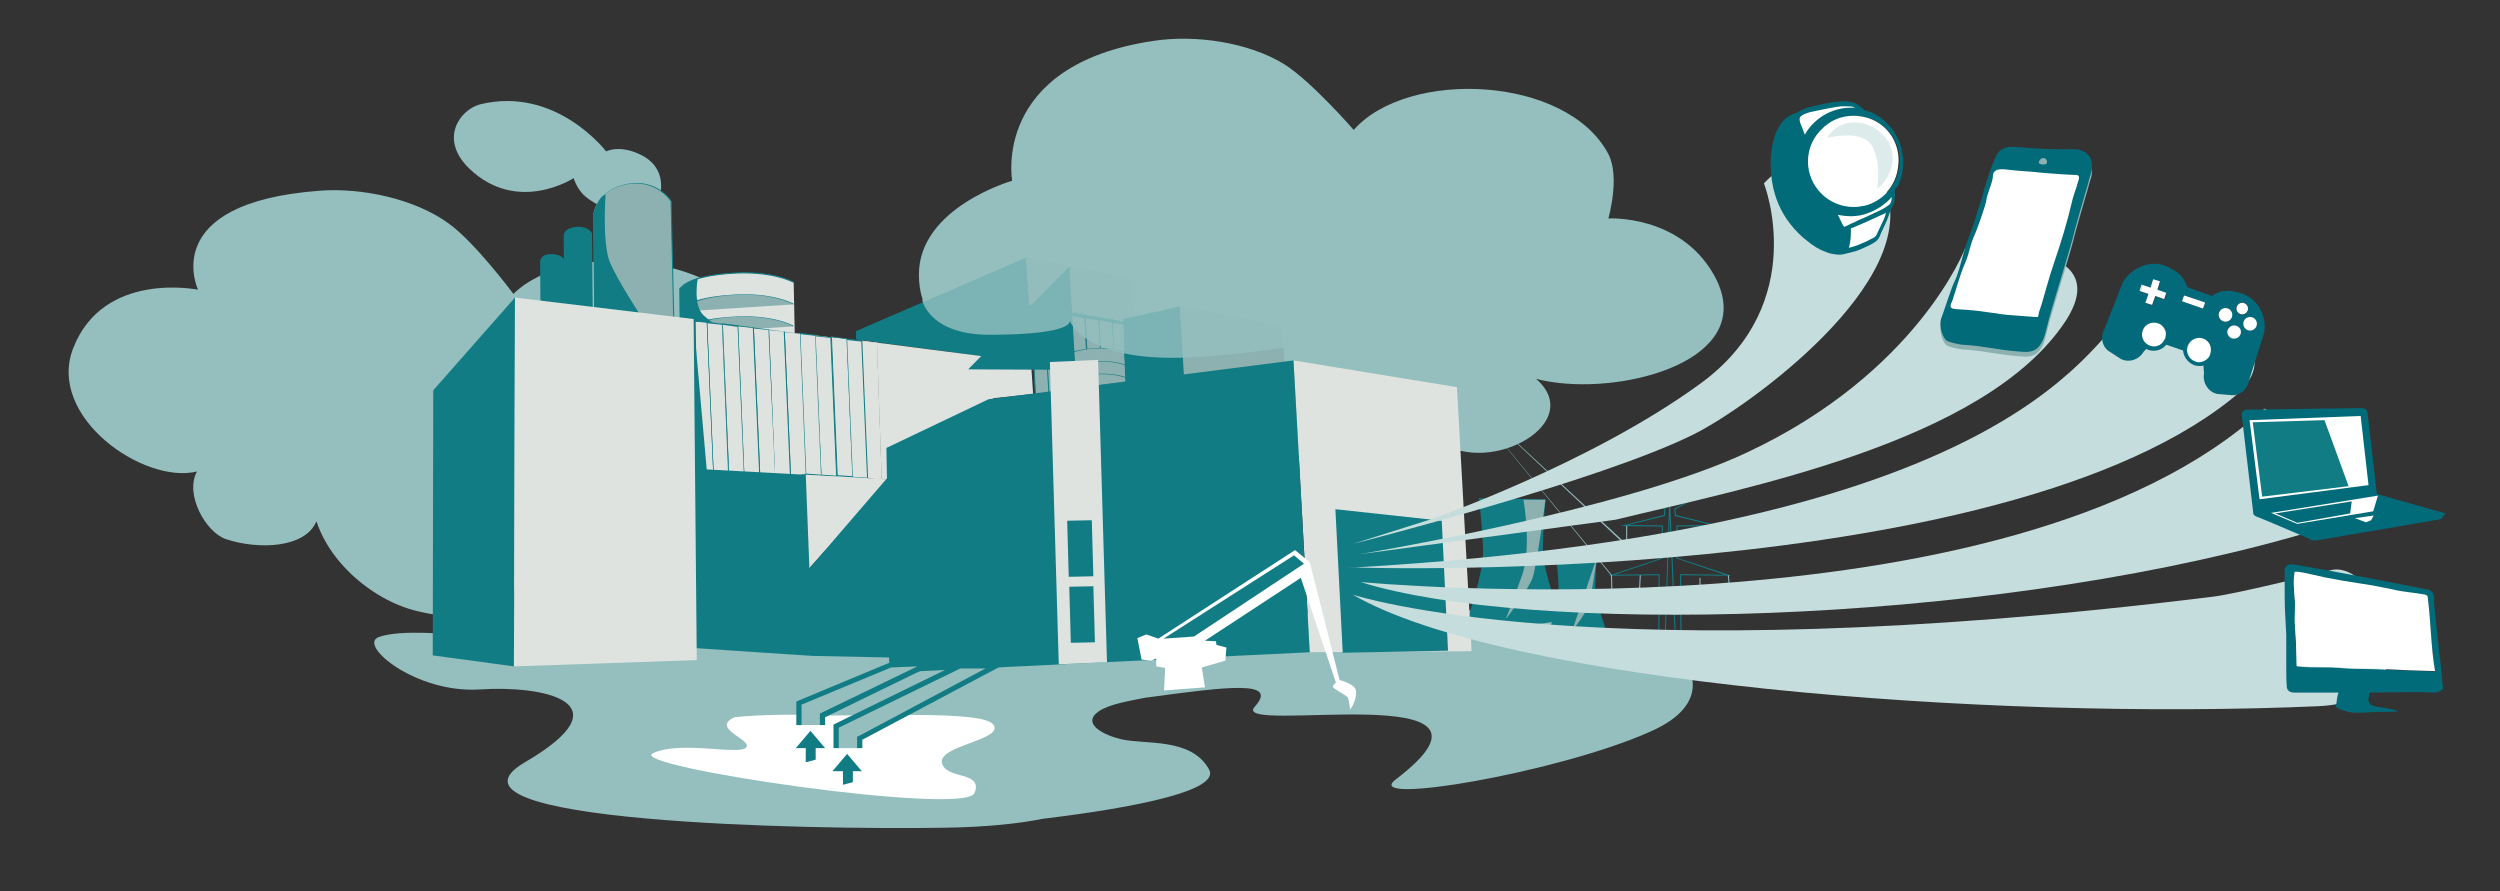 <svg xmlns="http://www.w3.org/2000/svg" viewBox="0 0 477.2 170.1"><rect x="0" y="0" width="477.2" height="170.1" fill="#333333" stroke="none"/><style>.st0{fill:#94bfbe}.st1{fill:#fff}.st2{fill:#127c84}.st3{fill:#8db1b1}.st4{fill:#dee3e0}.st6{fill:#c5dddc}.st7{fill:#026b7a}</style><switch><g><g id="Calque_5"><path class="st0" d="M321.8 126.6c-11.2-8.2-43.2-10.2-43.2-10.2l-192.5 4.7s-9.7-1-13.8.5c-4.1 1.5 7.1 10.8 19.3 10 12-.8 28.3 2.4 8.6 13.9-19.7 11.5 54.2 12.9 79.7 12.5 8.4-.1 14.6-.8 19.1-1.7 11.6-1.4 34.3-4.7 31.8-9.4-3.4-6.2-12.2-4.7-16.8-5.8-3.1-.7-7.7-2.9-4.3-5.3 2-1.4 5.9-2 8.8-2.6 16.2-2.2 25.6-3.4 21 1.7-5.1 5.6 53.3-6.2 26.9 13.9-6.7 5.1 31-1.3 48.5-9.1 12.7-5.5 6.9-13.1 6.9-13.1z"/><path class="st1" d="M140.2 136.9s6.2-.7 14.9-.4c8.7.4 32.4-1.1 34.5 1.8 2.2 2.9-10.5 4-9.8 7.3.7 3.3 8 1.5 6.2 5.8-1.8 4.4-66.5-5.1-61.4-7.6 5.1-2.5 16.4.4 17.8-1.1s-6.9-3.6-2.2-5.8z"/><path class="st0" d="M125.9 37.5s1.9-5.5-3.9-8.1c-3.9-1.8-6.3-.5-6.3-.5s-9.5-12.5-24-9c-3.9 1-8 6.6-2.1 12.3 9.2 8.8 19.9 1.8 19.9 1.8s.5 1.8 1.9 3.2c1.4 1.4 4.9 3 4.9 3s10.8 2.3 9.9-1.1c-.3-1.3-.3-1.6-.3-1.6zM327 52.2c-6.6-11.3-20-10.5-20-10.5s2.3-7.9 0-12.3c-7.9-15-38.3-16.3-48.6-4.6 0 0-8-9.2-13.2-12.5-6.9-4.3-17.2-5.7-25-4.5-31 4.6-27 26.7-27 26.7s-17.8 5.1-17.8 17.9c0 14.1 15.3 13.9 25.3 10.7-2.1 4.5-2.2 10.4.6 13.3 1.5 1.5 3.8 2.4 6.4 2.6 6.5.6 14.7-2.8 16.4-8.1 2.3 5.6 7.1 10.2 12.6 13 2.7 1.4 5.6 2.4 8.5 2.8 4.6.7 10.7.4 14.6-2.6 2.1-1.6 5.6-5.4 5.6-5.4s8.2 7.2 15.8 7.7c5.6.4 11.9-2.4 14-6.3 1.3-2.4 1-5.2-2-7.8 1.4.4 2.8.6 4.4.8 15.1 1.7 38.4-5.4 29.4-20.9zM164.5 88.4c-5.7-11.8-19.2-11.9-19.2-11.9s2.9-7.8.9-12.3c-6.8-15.5-37-19-48.2-8.1 0 0-7.3-9.8-12.3-13.4-6.5-4.8-16.8-6.9-24.6-6.3-31.2 2.3-23.3 18.9-23.3 18.9s-18-3.7-23.8 11.1C8.8 79.5 27.4 92.5 37.6 90c-2.4 4.4 1.7 11.6 5.5 12.9 6.3 2.1 15.2 1.7 17.3-3.4 1.9 5.7 6.3 10.6 11.6 13.9 2.6 1.6 5.4 2.8 8.3 3.4 4.5 1.1 10.6 1.1 14.7-1.5 2.2-1.5 6-5 6-5s7.7 7.8 15.2 8.8c5.6.8 12-1.6 14.4-5.3 1.5-2.3 1.4-5.1-1.4-7.9 1.3.5 2.8.8 4.3 1.1 15.2 3 38.9-2.4 31-18.6z"/><path class="st2" d="M295.6 120.6s2-5.6 1.9-8.2c0-2.6-.5-6.1-.5-6.1l7.8.1s-.3 3.5-.3 6.2c0 2 2.2 8 2.2 8s-3.2.7-5.9.5c-2.7-.2-5.2-.5-5.2-.5z"/><path class="st2" d="M280 118.5s3.2-9.1 3.1-13.4c-.1-4.2-.8-10-.8-10l12.7.2s-.5 5.7-.5 10.1c0 3.2 3.5 13 3.5 13s-5.2 1.2-9.6.8c-4.3-.2-8.4-.7-8.4-.7z"/><path class="st3" d="M300.1 120.4s2.7-3.4 3.2-5 1.5-9 1.5-9M290.8 95.4s1.6 8.9-.2 14.2c-1.8 5.3-3.2 8.6-3.2 8.6s4.4-5.6 5.2-8.1 2.4-14.7 2.4-14.7h-4.2z"/><path class="st2" d="M107.7 49.5s-.5-1-2.5-1c-2.2 0-2.1 1.5-2.1 1.5l.1 15.3 4.7 1.8-.2-17.6z"/><path class="st2" d="M113 44.5s-.6-1.3-2.9-1.2c-2.7.2-2.5 1.8-2.5 1.8l.1 18 5.5 2.2-.2-20.8z"/><path class="st4" d="M278.1 73.9l-31.2-5.1 3.1 55.7 30.9-.2z"/><path class="st3" d="M217.4 61.5l-2.6-.5.7 12.5 2.6.5z"/><path class="st2" d="M218.1 74.1l-2.8-.4v-.1l-.6-12.6 2.8.4v.1l.6 12.6zm-2.6-.6l2.4.4-.7-12.3-2.4-.4.7 12.3z"/><path class="st3" d="M214.8 60.8l-2.6-.4.7 12.5 2.9 6.1z"/><path class="st2" d="M215.9 79.4l-3.1-6.5-.7-12.6 2.8.4v.1l1 18.6zm-3-6.5l2.8 5.7-1-17.7-2.4-.4.6 12.4z"/><path class="st3" d="M212.2 60.4l-2.6-.4.7 12.5 2.9 6.1z"/><path class="st2" d="M213.3 79l-3.1-6.5-.7-12.6 2.8.4v.1l1 18.6zm-2.9-6.5l2.8 5.7-1-17.7-2.4-.4.6 12.4z"/><path class="st3" d="M209.6 60l-2.6-.4.8 14.1 2.8 4.4z"/><path class="st2" d="M210.7 78.5l-3-4.8-.8-14.2 2.8.4v.1l1 18.5zm-2.8-4.8l2.7 4.2-1-17.8-2.4-.4.7 14z"/><path class="st3" d="M207 59.8l-2.6-.4.8 13.3L208 78z"/><path class="st2" d="M208.1 78.3l-3.1-5.6-.7-13.4 2.8.4v.1l1 18.5zm-2.9-5.6l2.7 4.9-1-17.7-2.4-.4.7 13.2z"/><path class="st3" d="M204.4 59.4l-2.6-.4 1.1 18.1 2.6.4z"/><path class="st2" d="M205.5 77.6l-2.8-.4v-.1l-1-18.3 2.8.4v.1l1 18.3zm-2.6-.5l2.4.4-1-18-2.4-.4 1 18z"/><path class="st3" d="M201.8 59l-2.6-.5 1.1 18.2 2.6.4z"/><path class="st2" d="M202.9 77.2l-2.8-.4v-.1l-1-18.3 2.8.4v.1l1 18.3zm-2.6-.6l2.4.4-1-18-2.4-.4 1 18z"/><path class="st3" d="M199.2 58.5l-2.5-.4 1 18.2 2.6.4z"/><path class="st2" d="M200.4 76.8l-2.8-.4v-.1l-1-18.3 2.8.4v.1l1 18.3zm-2.6-.6l2.4.4-1-18-2.4-.4 1 18z"/><path class="st3" d="M244.7 62.2l-19.5-3.8.8 13.3 19.2-2.3z"/><g><path class="st3" d="M214.8 67.2s-2.4-1.3-7.2-.6-5.3 2.1-5.3 2.1l.4 5.8 12.6-1.6-.5-5.7z"/><path class="st2" d="M202.5 74.6l-.4-5.9c0-.1.5-1.5 5.4-2.1 4.9-.6 7.3.6 7.3.6l.4 5.7-12.7 1.7zm-.2-5.9l.3 5.7 12.4-1.6-.4-5.5c-.3-.2-2.7-1.2-7.2-.6-4.3.6-5 1.9-5.1 2z"/></g><g><path class="st3" d="M215 69.7s-2.4-1.3-7.2-.6-5.3 2.1-5.3 2.1"/><path class="st2" d="M202.5 71.2h-.2c0-.1.5-1.5 5.4-2.1 4.9-.6 7.3.6 7.3.6l-.1.1s-2.4-1.2-7.2-.6c-4.7.6-5.2 2-5.2 2z"/></g><g><path class="st3" d="M215.1 72.1s-2.4-1.3-7.2-.6-5.3 2.1-5.3 2.1"/><path class="st2" d="M202.6 73.6h-.2c0-.1.5-1.5 5.4-2.1 4.9-.6 7.3.6 7.3.6l-.1.1s-2.4-1.2-7.2-.6c-4.7.6-5.2 2-5.2 2z"/></g><path class="st2" d="M204.2 67.5s-.4 3 .9 4.1c1.3 1.1 2.9 1.8 3.5 1.8.5 0 .9.2.9.2l-6.9.9-.4-5.8s1.3-.9 2-1.2z"/><path class="st3" d="M215.9 53.2l.5 8.3-19.9-3.4-.7-9.1z"/><path class="st2" d="M225.2 58.5l.8 13.3-11.2 1.2-.4-12.1z"/><path class="st2" d="M197.3 69.3l-2-.2h-.9l-12.8-1.9-18.2-2.4v-1.6l32.4-14 .7 9.1 19.9 3.4-.4.5-19.4-3.2z"/><g><path class="st4" d="M151.5 53.9s-3.9-2.4-12.4-1.7c-8.4.7-9.3 3.1-9.3 3.1l.1 10 21.8-1.6-.2-9.8z"/><path class="st2" d="M129.8 65.3l-.1-10.1c0-.1 1-2.5 9.4-3.1 8.4-.7 12.4 1.7 12.4 1.7l.1 9.8-21.8 1.7zm.1-10l.1 9.9 21.6-1.6-.1-9.6c-.4-.2-4.4-2.3-12.3-1.7-8.1.6-9.3 2.8-9.3 3z"/><path class="st3" d="M151.5 58.1s-3.9-2.4-12.4-1.7c-8.4.7-9.3 3.1-9.3 3.1"/><path class="st2" d="M129.9 59.5l-.2-.1c0-.1 1-2.5 9.4-3.1 8.4-.7 12.4 1.7 12.4 1.7l-.1.1s-4-2.4-12.3-1.7c-8.2.7-9.2 3.1-9.2 3.1z"/><g><path class="st3" d="M151.5 62.3s-3.9-2.4-12.4-1.7-9.3 3.1-9.3 3.1"/><path class="st2" d="M129.9 63.7l-.2-.1c0-.1 1-2.5 9.4-3.1 8.4-.7 12.4 1.7 12.4 1.7l-.1.1s-4-2.4-12.3-1.7c-8.2.7-9.2 3.1-9.2 3.1z"/></g><path class="st2" d="M133.2 53.1s-1 5.1 1.1 7.1c2.2 2 4.8 3.3 5.8 3.4.9.1 1.6.4 1.6.4l-11.9 1-.1-10c.1.1 1.5-1.4 3.5-1.9z"/></g><g><path class="st4" d="M167.4 65.4l.9 26-2.7-.2-1.1-26.1z"/><path class="st4" d="M168.4 91.5l-2.9-.2v-.1L164.4 65l3.1.4v.1l.9 26zm-2.7-.4l2.6.2-.9-25.8-2.8-.3 1.1 25.9z"/><path class="st4" d="M164.5 65.1l1.1 26.1-2.9-.2-1.2-26.3z"/><path class="st2" d="M165.7 91.3l-3.1-.2-1.1-26.5 3.1.4v.1l1.1 26.2zm-3-.3l2.8.2-1.1-26-2.8-.3 1.1 26.1z"/><path class="st4" d="M161.6 64.7l1.1 26.3-2.9-.2-1.2-26.5z"/><path class="st2" d="M162.8 91.1l-3.1-.2-1.1-26.7 3.1.4 1.1 26.5zm-2.9-.4l2.8.2-1.1-26.2-2.8-.3 1.1 26.3z"/><path class="st4" d="M158.6 64.4l1.1 26.5-2.9-.2-1.2-26.7z"/><path class="st2" d="M159.8 91l-3.1-.2-1.1-26.8 3.1.4 1.1 26.6zm-3-.4l2.8.2-1.1-26.3-2.8-.3 1.1 26.4z"/><path class="st4" d="M155.6 64l1.2 26.7-3-.2-1.1-26.8z"/><path class="st2" d="M156.8 90.8l-3-.2h-.1l-1.2-27.1 3.1.4 1.2 26.9zm-2.9-.4l2.8.2-1.1-26.5-2.8-.3 1.1 26.6z"/><path class="st4" d="M152.7 63.7l1.1 26.8-2.9.7-1.2-27.9z"/><path class="st2" d="M150.8 91.4l-1.2-28.1 3.1.4 1.1 27-3 .7zm-1-28l1.2 27.7 2.8-.7-1.1-26.7-2.9-.3z"/><path class="st4" d="M149.7 63.3l1.2 27.9-2.9.8-1.3-29z"/><path class="st2" d="M147.9 92.1l-1.2-29.2 3.1.4 1.2 28.1-3.1.7zM146.8 63l1.2 28.8 2.8-.7-1.2-27.8-2.8-.3z"/><g><path class="st4" d="M146.7 63l1.3 29-2.9.7-1.3-30.1z"/><path class="st2" d="M145 92.8l-1.3-30.3 3.1.4 1.2 29.2-3 .7zm-1.1-30.1l1.3 29.9 2.8-.7-1.3-28.9-2.8-.3z"/></g><g><path class="st4" d="M143.8 62.6l1.3 30.1-2.9.7-1.4-31.2z"/><path class="st2" d="M142.1 93.5l-1.3-31.4 3.1.4 1.3 30.2-3.1.8zm-1.2-31.2l1.3 31 2.8-.7-1.3-30-2.8-.3z"/></g><g><path class="st4" d="M140.8 62.2l1.4 31.2-.6.2-2.4-.1-1.3-31.6z"/><path class="st2" d="M141.6 93.6l-2.4-.1-1.4-31.8 3.1.4 1.3 31.3-.6.2zm-2.3-.2l2.3.1.5-.1-1.3-31-2.8-.4 1.3 31.4z"/></g><g><path class="st4" d="M137.9 61.9l1.3 31.6-1.2-.1v-1l-1.8-.5-1.3-30.4z"/><path class="st2" d="M139.3 93.6l-1.3-.1-.1-1.1-1.8-.5v-.1l-1.3-30.4 3.1.4 1.4 31.8zm-1.2-.3h1L137.8 62l-2.8-.3 1.3 30.2 1.8.5v.9z"/></g><g><path class="st4" d="M132.4 61.4l2.5.1 1.3 30.4-3.5-.7z"/><path class="st2" d="M136.3 92l-3.1-.9V91l-1.3-30 3.1.4 1.3 30.6zm-3.1-.9l3 .7-1.3-30.2-2.1-.2.4 29.7z"/></g><g><path class="st3" d="M133.2 91.1l-2.9-.9-1.3-29.4 3 .4z"/><path class="st2" d="M133.3 91.2l-3.1-.9v-.1l-1.3-29.5 3.1.4 1.3 30.1zm-3-1l2.8.8-1.3-29.7-2.8-.3 1.3 29.2z"/></g><g><path class="st3" d="M128.7 89.8l-.1-29h.4l1.3 29.4z"/><path class="st2" d="M130.3 90.3l-1.8-.5V60.6l.5.1 1.3 29.6zm-1.5-.6l1.4.4-1.2-29.2h-.2v28.8z"/></g></g><g><path class="st4" d="M196.8 69.2l-29.4-3.8.9 26 2.7.2L189.7 76l7.5-.8zM153.9 109.1l15.7-17.6-16.3-.9z"/></g><path class="st2" d="M250 124.5l-3.1-55.7-58.2 7.4-19.5 9.3.1 5.8-14.8 17.2-.7-18-.5.1-18.4-1-2.5-28.2-3 43.6.1 18.5 25.6 1.7 14.6.3.1 2.9zM98.3 56.8L82.7 74.5l-.1 50.6 15.5 2.1zM275.2 99.4l-20.3-2.2 1.4 27.4 20.1-.4z"/><g><path class="st3" d="M128.1 38.4s-2.7-4.3-8.5-3.2c-5.7 1.1-6.3 5.5-6.3 5.5l.1 18 15.2 2.1-.5-22.4z"/><path class="st2" d="M128.7 60.9l-15.3-2.1-.1-18.1c0-.1.7-4.5 6.4-5.6 5.7-1.1 8.5 3.2 8.5 3.3l.5 22.5zm-15.2-2.3l15 2.1-.5-22.3c-.2-.3-2.9-4.2-8.4-3.2-5.6 1.1-6.3 5.4-6.3 5.4l.2 18z"/><path class="st2" d="M115.6 37.1s-.7 9.2.8 12.9c1.5 3.6 5.8 10.1 5.8 10.1l-8.8-1.4-.1-18s.7-3 2.3-3.6z"/></g><path class="st4" d="M132.4 60.9l.6 65.1-34.9 1.2.2-70.4z"/><path class="st2" d="M184.8 70.5l20.5.1-1.2-19.7z"/><path class="st4" d="M211.3 126.4l-9.2.4-1.7-57.7 9.2-.4z"/><path class="st2" d="M209 122.6l-4.6.1-.3-10.7 4.6-.1zM208.7 110l-4.7.1-.3-10.7 4.7-.1z"/><g><path class="st2" d="M321.8 126.6l-1-.2-.1-16.8h.1l8.4.1-9.2-3.1v-6.3h.1l6.6-.1-7-1.7-.1-1.4 3.3-1.8-4.2.6h-.1l-4-.6 3.3 1.8-.1 1.4h-.1l-6.9 1.7 6.6.1v6.3l-9.2 3.1 8.6-.1v.1l-.1 16.7-1.1.2v-.2l.9-.1.1-16.5-9.6.1 10.2-3.4v-6l-7.9-.1 8.3-2.1.1-1.1-4.2-2.3 5.2.8 5.3-.8-4.2 2.3.1 1.1 8.3 2.1-8 .1v6l10.3 3.4-9.6-.1.1 16.5.9.1z"/><path class="st2" d="M317.6 126.5v-.1l1-30.5h.2l1.3 30.5-2.5.1zm1.1-28l-.9 27.8 2.1-.1-1.2-27.7z"/><path class="st0" d="M279.8 115.5h.5l27.3-2.1-.1-3.6-29.4-35.9 32.3 29.9v-3.4h.2v3.9l-.2-.1-32.3-30.3 29.6 35.9.1 3.7-.1.1-27.4 1.9 32.5-2 .2-3.7h.2l-.2 3.9z"/><path class="st0" d="M318.9 105l-8.4-.8v-.2l8.4.8 8-.7-.1-3.9h.2l.2 4.1h-.1zM280.3 115.5l44.1-1.6v-3.6h.2v3.7h-.1l-17.2.8 22.9-.9-.4-4.1h.2l.4 4.2h-.1z"/></g><g><path d="M245 61.9L225.3 58v.2l-8.8 2-.5-7.4-20.2-4.2v.2L176 57.3c1.2 3.7 5.3 6.6 12.8 6.6 16.5 0 15.4-2.7 15.4-2.7s2.7 8.5 25 6.9c6.6-.5 11.8-1.1 16-1.8l-.2-4.4z" opacity=".82" fill="#94bfbe"/></g><g><path class="st0" d="M152.5 138.4v-4.2l17.5-7.3 7.5-.3-20.5 9.9v1.9"/><path class="st2" d="M157.5 138.4h-1v-2.2l18.6-9-5 .2-17.1 7.1v3.9h-1v-4.5l18-7.5 9.9-.4-22.4 10.9z"/></g><g><path class="st0" d="M159.6 142.8v-4.2l23.6-11.5h6.9l-26 13.8v1.9"/><path class="st2" d="M164.6 142.8h-1v-2.2l.3-.1 24.2-12.9h-4.8l-23.2 11.3v3.9h-1v-4.5l23.9-11.7h9.1l-27.5 14.6z"/></g><path class="st2" d="M155.7 145l-1.9.5v-2.7h-1.9l2.8-3.3 2.8 3.3h-1.8zM162.8 149.3l-1.9.5v-2.6h-2l2.8-3.3 2.8 3.3h-1.7z"/><g><path class="st1" d="M217.1 121.8l.8 4.1 1.8.2 1-.4v1.5l1.7.3-.2 4.3 7.8-.6-.6-3.8 4.5-1.3.2-2.5-1.9-.5-.1-.7-2.1-.1 18.3-12 6.7 20s-.4.3-.6.7 2.7 1.7 2.9 2.2c.2.5.4 2.2.4 2.2.5-.4 1.4-2.5 1.1-3.7-.3-1.2-3.1-1.9-3.1-1.9l-5.7-22.5-2.8-2.3-26.1 16.9-2.3-.8-1.7.7zm5 .1L247 106l1.9 1.6-21 13.9-5.8.4z"/></g><path class="st6" d="M259.7 111.1S383.5 122.9 432.2 78c0 0 36.3 15.7 5.7 24.4-61.3 17.3-146.2 18.7-178.2 8.7z"/><g><path class="st7" d="M428.7 78.2s-.9.2-.8 1 2.2 18.7 2.2 18.7-.1.4.6.7c.7.2 10.2 4.3 10.2 4.3s.2.4 1.6.2c1.3-.2 23.4-4 23.4-4l.9-1.1-13.1-3.7-1.8-15.6s0-.8-1.2-.8-22 .3-22 .3z"/><path class="st1" d="M429.4 80.2l21.2-.8 1.5 13.2-20.8 2.7z"/><path class="st2" d="M430 80.6l13.7-.4 4.6 12.6-16.5 2z"/><path class="st1" d="M453.9 94.6l-20.4 3.3 5 2.1 14.5-2.4zM449.5 98.9l2.1.8 1-.4.5-.9z"/><path class="st7" d="M434.3 98l14.6-2.3-.3 2.3-10.1 1.8z"/></g><path class="st6" d="M258.2 113.5s45.4 15.1 164.2.4c5.4-.7 22.3-5 22.3-5 8.8-2.8 22 24.8-2.2 25.9-63.6 2.8-155.3-4.5-184.3-21.3z"/><g><path class="st7" d="M466.3 131.2c-.5-5.8-1.2-10.6-1.7-16.2v-.8-.3c0-.2-.1-.3-.1-.5-.1-.2-.1-.3-.3-.4l-.3-.3c-.2-.1-.4-.2-.6-.2-.2 0-.4-.1-.6-.1-8-1.6-15.9-3.1-23.9-4.5-.2 0-.4-.1-.6-.1-.2 0-.4-.1-.6-.1h-.3c-.3 0-.5.1-.7.2l-.3.3c-.1.2-.2.4-.2.6v5.1c0 2.4.2 4.9.3 7.3v6.1c0 1.2 0 2.4.1 3.7 0 .2 0 .3.1.5 0 .1.1.2.2.3.1.1.3.3.5.3.2.1.5.1.8.1h8.3c-.3.5-.3 1.4-.4 1.8 0 .2-.1.7-.1.9.1.4 2.4 1.1 3.2 1.1.7.1 1.4 0 2.2 0 .7 0 1.5-.1 2.2-.1 1.4 0 2.8 0 4.1-.1.1-.2-.9-.4-1.1-.4-1.7-.5-2.5-.2-4-.9-.1-.1-.3-.5-.4-.7-.1-.1 0-.3 0-.4.1-.4.1-.8.2-1.2 3.2 0 6.3-.1 9.6-.1h.1c.7 0 1.5.1 2.3.1.5 0 .9 0 1.3-.2.1 0 .1-.1.2-.1.1-.1.3-.2.4-.3.1-.1.1-.2.2-.3-.1.2-.1 0-.1-.1zm-11.7-3.4c-1.1-.1-5.7-.1-6.8-.2-4-.4-5.4 0-9.4-.4 0-2.5-.1-4.8-.3-7.3-.2-2 .1-4-.1-6-.1-1.1-.3-3.4 0-4.6.1-.4 4.7.8 5.7 1 2.5.5 3.8.7 6.3 1.1.9.1 3.3.6 4.2.7.8.2 1.7.3 2.5.5 1.9.5 4.2.6 6.2 1 .1 0 .3.1.4.2.1.1.1.2.1.3.6 4.5.6 9.5 1.4 14.1-3.9-.2-6.5-.2-10.2-.4z"/><path class="st1" d="M463.3 113.7c-.1-.1-.2-.1-.4-.2-2-.4-4.3-.5-6.2-1-.8-.2-1.7-.3-2.5-.5-.9-.2-3.3-.6-4.2-.7-2.5-.4-3.8-.6-6.3-1.1-1-.2-5.6-1.4-5.7-1-.3 1.2-.1 3.6 0 4.6.2 1.9-.1 4 .1 6 .2 2.5.2 4.8.3 7.3 4 .4 5.4 0 9.4.4 1.1.1 5.7.1 6.8.2 3.7.2 6.3.3 10.2.4-.8-4.6-.8-9.6-1.4-14.1 0-.1 0-.2-.1-.3z"/></g><path class="st6" d="M273.2 99.1s30.3-10.5 51.4-25.9S336.7 35 336.7 35s15.9-17.3 23.1.7c7.3 18-26.3 42.1-36.3 47.1-17.8 9-65.2 21-65.2 21"/><g><path class="st7" d="M352.1 48.5zM352 48.6zM352.1 48.5zM352.1 48.5z"/><path class="st1" d="M352.1 43.3z"/><path class="st7" d="M345.1 21.6v-.1.1zM345.2 21.6s-.1 0-.1-.1v.1h.1z"/><path class="st7" d="M362.5 35c2-4.8.1-10.5-4.4-13.1-.5-.3-1-.5-1.6-.7-.2-.1-.5-.1-.7-.2-.1-.1-.2-.3-.4-.4-.1-.1-.3-.3-.5-.4-.6-.5-1.2-.7-1.9-.8-.7-.1-1.5-.1-2.2 0-1.5.1-2.9.5-4.4.8-.8.2-1.5.3-2.3.7-.3.1-.6.3-.9.5-.3.2-.7.3-1 .4-2.8 1.1-3.8 4.6-4.1 7.3-.3 3 0 6.1 1 8.9 1 2.8 2.7 5.2 4.9 7.2 1.2 1 2.4 2 3.8 2.6.7.3 1.4.6 2.2.7.6.1 1.3.2 2 0s1.3-.3 2-.5 1.4-.5 2-.8c.7-.3 1.3-.6 1.9-1 .3-.2.5-.4.7-.7.2-.3.3-.6.4-.9.5-1.1 1.1-2.2 1.5-3.4l.3-.9c.1-.2.1-.3.2-.5s.2-.3.3-.5c.4-.7.4-1.4.4-2.2 0-.4-.1-.8.1-1.1.4-.3.6-.6.7-1zm-10.4 13.5s.1 0 0 0zm0-5.2zm4.6-4.3c-3.4 1.1-7.2.1-9.4-2.7-2.2-2.7-2.6-6.6-1-9.6 2-3.6 6.3-5.4 10.3-4.2 3.3 1 5.7 4 6 7.4.3 3.5-1.6 7-4.7 8.6-.5.2-.8.4-1.2.5z"/><path class="st1" d="M356.8 22.6c-.9-.3-1.9-.5-3-.5-1.9 0-3.7.6-5.1 1.7-.1.1-.2.2-.4.3l-.3.3c-1.8 1.6-2.9 3.9-2.9 6.4 0 4.8 3.9 8.7 8.7 8.7.6 0 1.3-.1 1.9-.2.1 0 .3-.1.4-.1.1 0 .3-.1.4-.1 3.1-1.1 5.4-3.8 5.8-7.2 0-.3.1-.7.1-1 .1-3.9-2.2-7.1-5.6-8.3z"/><path d="M360.5 27.2l-.6-.9c-.4-.5-.8-.9-1.3-1.3-2.5-2-6.3-2.3-8.7-.1l-.3.3-.3.3c-.2.3-.4.5-.5.8 0 0 .4-.1 1.1-.2.2 0 .3-.1.5-.1 2.3-.3 5.8-.4 7 2 1.8 3.4.9 8.1.9 8.1s4.8-3.7 2.2-8.9z" fill="#ddebeb"/><path class="st1" d="M353.9 20.5c-.3-.2-.8-.2-1.2-.2h-1.3c-1 .1-2 .3-3 .5s-1.9.4-2.9.6c-.6.2-1.9.5-2 1.3 0 .5.2 1 .4 1.4.2.5.4 1.1.6 1.6 1.9-3.4 5.8-5.5 9.7-5.1-.1.1-.2 0-.3-.1zM359.2 41c-1.9.9-3.9 1.8-5.9 2.6 0 1.2 0 2.5-.4 3.7.9-.2 1.8-.5 2.6-.9.5-.2 1-.4 1.5-.7.4-.2.9-.4 1.1-.7.3-.6.6-1.3.9-1.9.4-.8.8-1.6 1-2.5-.3.2-.5.3-.8.4zM361.1 37.6c-1.2 1.4-2.9 2.5-4.6 3.1-1.8.7-3.8.7-5.7.3.4.7.7 1.6 1.2 2.3.4-.1.9-.4 1.3-.6.5-.2 1-.4 1.5-.7 1-.4 1.9-.8 2.9-1.3.9-.4 1.8-.8 2.6-1.4.6-.3.8-1 .8-1.7z"/></g><path class="st6" d="M259.4 105.8s50.4-8.3 74-19.4c32.7-15.3 41.7-39 41.7-39s29.8-2.2 19.1 14c-15.3 23-60.8 31.7-85.8 37.8l-49 6.6z"/><g><path class="st3" d="M397.9 29.9c-.9-.5-1.9-.6-2.9-.5-3.2 0-6.4-.1-9.5-.4-1.2-.1-2.4-.2-3.4.4-.9.6-1.3 1.7-1.7 2.7-.3.7-1.7 4.8-2 6.2-.3 1.2-.8 2.3-1.1 3.5-.7 2.6-1.9 5.1-2.6 7.8-.5 1.8-.9 3.6-1.7 5.2-.5 1-2 5.7-2.5 7-.2.6-.1 1.4 0 2 .1.6.6 1.9 1.2 2.2.6.3 2.1.6 2.8.7 4.1.2 6.7 1 10.9 1.3.4 0 1.9.3 3-.3 1.4-.8 1.9-2.6 2.3-4.3.5-2.2 1.2-4.3 1.8-6.4.7-2.3 2.8-9.3 3.1-10.5.6-2.5 2.4-8.6 2.6-9.3.3-.9.5-1.9.8-2.8.6-1.5.5-3.7-1.1-4.5z"/><path class="st3" d="M383.4 33.3c-1-.1-2.3-.3-2.8.5-.2.3-.2.6-.2.9-.2 1.5-1.1 3.1-1.3 4.7-.2 1-1.8 5.6-2.3 6.6-.8 1.8-.9 3.3-1.7 5.1-1.1 2.6-1.5 4.4-2.4 7.1-.3.8-.9 1.6.6 1.7 1.6.1 3.2.2 4.7.4 1.7.2 3.3.5 5.1.7 1.8.1 3.5.3 5.3.4.8.1.6 0 .8-.9.2-.5.3-1 .5-1.5.8-2.7 1.5-5.4 2.4-8 1.3-3.8 2.5-7.7 3.4-11.6.2-1 .6-1.9.9-2.9.1-.7 1-2.2-.1-2.2-.9 0-5.3-.3-6.3-.4-2.4-.3-4.2-.3-6.6-.6zM390 31.2c.1.1.2.3.1.4-.1.1-.2.2-.4.2-.1 0-.3-.1-.4-.1 0-.2.1-.4.2-.5.1-.2.4-.2.5 0"/><g><path class="st7" d="M397.9 29c-.9-.5-1.9-.6-2.9-.5-3.2 0-6.4-.1-9.5-.4-1.2-.1-2.4-.2-3.4.4-.9.6-1.3 1.7-1.7 2.7-.3.7-1.7 4.8-2 6.2-.3 1.2-.8 2.3-1.1 3.5-.7 2.6-1.9 5.1-2.6 7.8-.5 1.8-.9 3.6-1.7 5.2-.5 1-2 5.7-2.5 7-.2.6-.1 1.4 0 2 .1.6.6 1.9 1.2 2.2.6.3 2.1.6 2.8.7 4.1.2 6.7 1 10.9 1.3.4 0 1.9.3 3-.3 1.4-.8 1.9-2.6 2.3-4.3.5-2.2 1.2-4.3 1.8-6.4.7-2.3 2.8-9.3 3.1-10.5.6-2.5 2.4-8.6 2.6-9.3.3-.9.5-1.9.8-2.8.6-1.5.5-3.6-1.1-4.5z"/><path class="st1" d="M383.4 32.4c-1-.1-2.3-.3-2.8.5-.2.3-.2.6-.2.9-.2 1.5-1.1 3.1-1.3 4.7-.2 1-1.8 5.6-2.3 6.6-.8 1.8-.9 3.3-1.7 5.1-1.1 2.6-1.5 4.4-2.4 7.1-.3.8-.9 1.6.6 1.7 1.6.1 3.2.2 4.7.4 1.7.2 3.3.5 5.1.7 1.8.1 3.5.3 5.3.4.8.1.6 0 .8-.9.2-.5.3-1 .5-1.5.8-2.7 1.5-5.4 2.4-8 1.3-3.8 2.5-7.7 3.4-11.6.2-1 .6-1.9.9-2.9.1-.7 1-2.2-.1-2.2-.9 0-5.3-.3-6.3-.4-2.4-.3-4.2-.3-6.6-.6z"/></g><path class="st3" d="M390.5 30.4c.2.1.3.4.2.7s-.4.3-.7.3c-.3 0-.5-.1-.8-.2-.1-.3.1-.7.4-.9.3-.2.7-.2 1 .1"/></g><path class="st6" d="M406.4 59.8c7-3.2 34.6 4.3 19.5 16.4-48 38.3-182.8 31.6-167 32.1 129.7-7.6 140.5-45.3 147.5-48.5z"/><g><path class="st1" d="M413.2 63c-.2-.6-.7-1.1-1.4-1.3-1.2-.4-2.5.2-2.9 1.4-.1.4-.2.7-.1 1.1.1.8.7 1.5 1.5 1.8.8.3 1.7.1 2.3-.5.3-.2.5-.6.6-.9.2-.5.2-1.1 0-1.6zM420.6 64.6c-.2-.1-.3-.1-.5-.1-1-.1-2.1.5-2.4 1.5-.1.4-.2.9-.1 1.3.2.7.7 1.4 1.5 1.7.5.2 1 .2 1.5 0 .3-.1.5-.2.7-.4.3-.3.6-.6.7-1 .4-1.2-.2-2.5-1.4-3z"/><path d="M429.3 72.6l2.9-9.1c.6-3.6-1.7-7.1-5.1-7.7l-1-.2c-1.4-.3-2.8.1-3.9.9l-4.7-1.7c-.4-1.3-1.2-2.5-2.5-3.2l-.9-.5c-3-1.7-7-.4-8.9 2.8l-3.5 8.9c-.9 1.6-.4 3.6 1.1 4.4l2 1.3c1.5.8 3.5.2 4.4-1.4l.5-.5c.1.1.2.1.4.2 1.3.4 2.6 0 3.4-1l3.2 1.1c.1 1.2.9 2.3 2.1 2.8.6.2 1.2.2 1.8.1l.1 1.5c-.3 1.8.8 3.5 2.5 3.9h.1l2.3.2c1.8.3 3.4-1 3.7-2.8zm-19.2-16.5l-1.5-.5h-.1l.4-1.2.2.1 1.5.5.5-1.6 1.3.4-.5 1.6 1.7.6-.4 1.2-1.7-.6-.6 1.7-1.3-.4.5-1.8zm2.6 9.4c-.6.6-1.5.8-2.3.5-.8-.3-1.4-1-1.5-1.8-.1-.4 0-.7.1-1.1.4-1.2 1.7-1.8 2.9-1.4.7.2 1.1.7 1.4 1.3.2.5.2 1 0 1.6-.2.4-.4.7-.6.9zm15.7-7.7c.6.2.9.9.7 1.5-.2.6-.9.9-1.5.7-.6-.2-.9-.9-.7-1.5.3-.6.9-.9 1.5-.7zm-10.9 0l-.9-.3.4-1.1.7.3 3.1 1.1h.1l-.4 1.1-.3-.1-2.7-1zm3.7 10.8c-.2.2-.5.3-.7.4-.5.2-1 .2-1.5 0-.8-.3-1.3-.9-1.5-1.7-.1-.4-.1-.8.1-1.3.4-1 1.4-1.6 2.4-1.5.2 0 .3.1.5.1 1.2.4 1.8 1.7 1.4 2.9-.1.5-.3.8-.7 1.1zm3.1-7.3c-.7-.2-1-1-.8-1.6.2-.7 1-1 1.6-.8.7.2 1 1 .8 1.6-.2.7-.9 1.1-1.6.8zm1.7 3.3c-.3-.1-.5-.3-.7-.6-.2-.3-.2-.7-.1-1 .1-.4.4-.6.7-.7.3-.1.6-.1.9 0 .7.2 1 1 .8 1.6-.2.5-.9.9-1.6.7zm3.1-1.6c-.7-.2-1-1-.8-1.6.2-.7 1-1 1.6-.8s1 1 .8 1.6c-.2.7-.9 1.1-1.6.8z" fill="#026a7a"/><path class="st1" d="M408.8 54.3l-.4 1.2.2.1.4-1.2z"/><path class="st1" d="M411.8 55.3l.5-1.6-1.3-.4-.5 1.6-1.5-.5-.4 1.2 1.5.5-.6 1.7 1.3.4.6-1.7 1.7.6.4-1.2-1.7-.6z"/><circle class="st1" cx="428" cy="58.9" r="1.1"/><circle class="st1" cx="424.8" cy="60.1" r="1.3"/><circle class="st1" cx="429.5" cy="61.8" r="1.3"/><path class="st1" d="M426.9 62.2c-.3-.1-.6-.1-.9 0-.3.1-.6.4-.7.7-.1.4-.1.7.1 1 .1.3.4.5.7.6.7.2 1.4-.1 1.6-.8s-.2-1.3-.8-1.5zM420.8 57.7l-3.9-1.3-.4 1.1 4 1.4.4-1.1z"/></g></g></g></switch></svg>